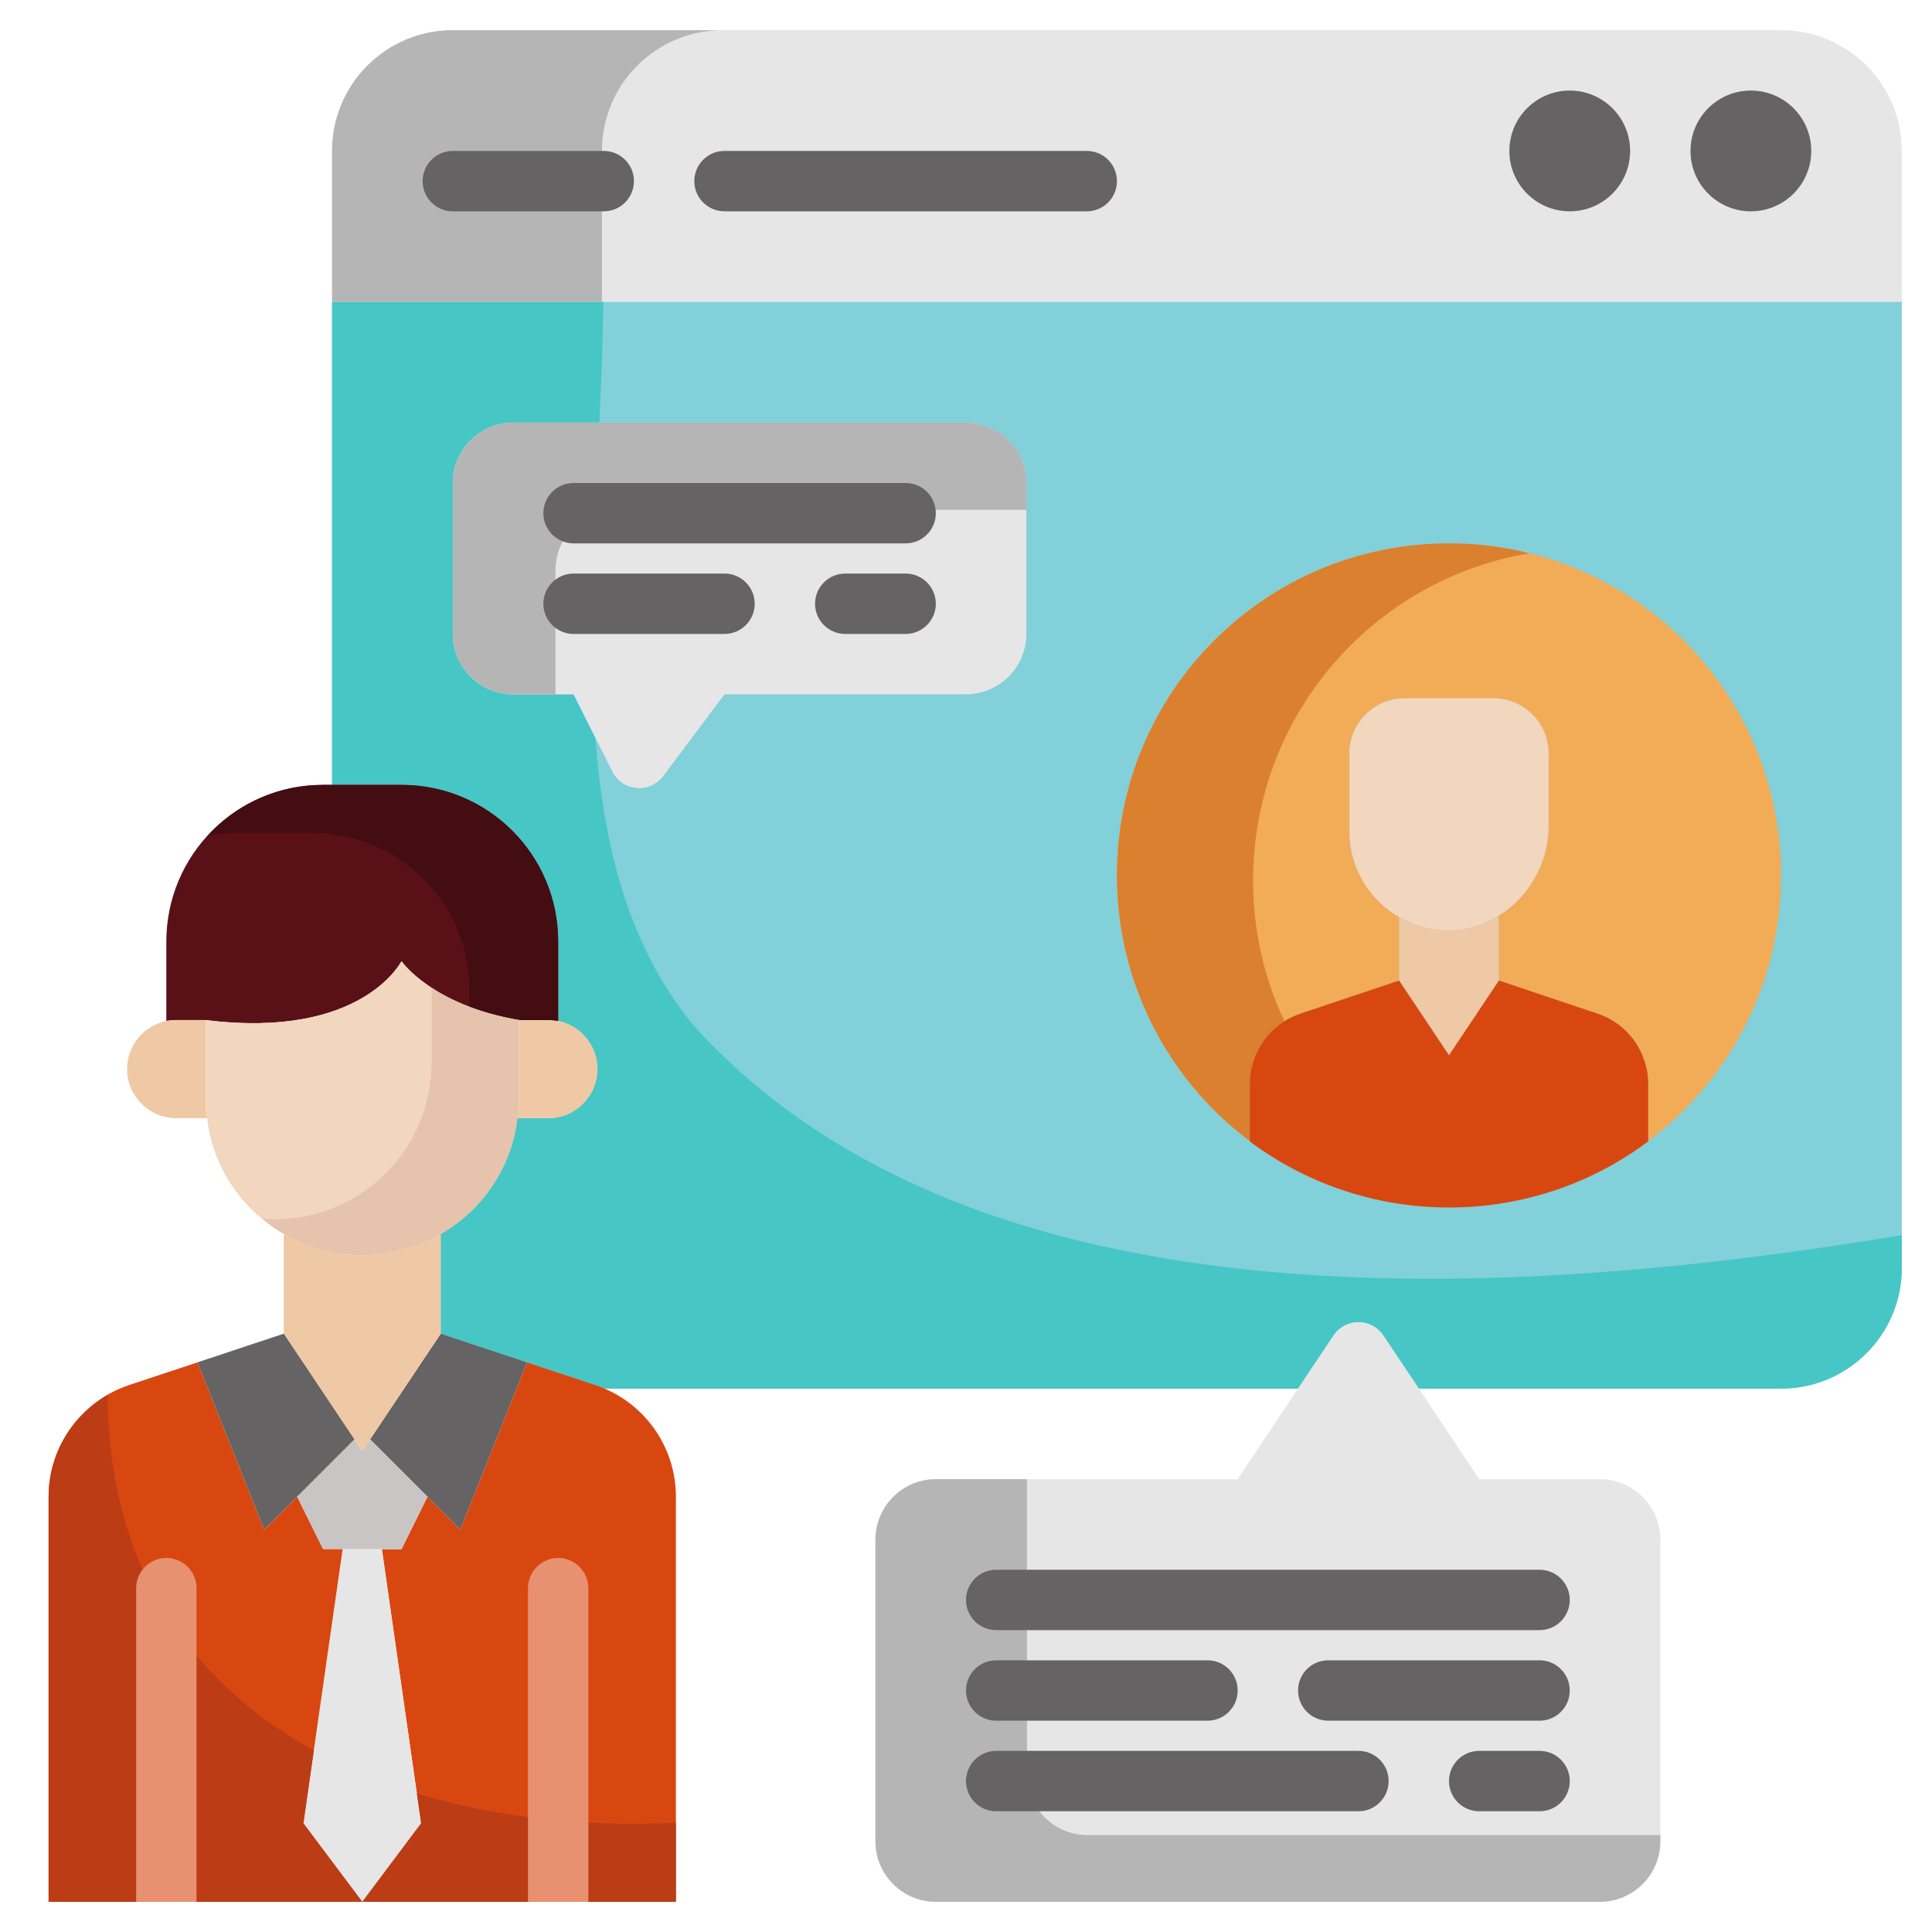 <svg id="flat" height="512" viewBox="0 0 64 64" width="512" xmlns="http://www.w3.org/2000/svg"><path d="m63 5v5h-52v-5c0-2.21 1.79-4 4-4h44c2.21 0 4 1.79 4 4z" fill="#e6e6e6"/><path d="m63 10v32c0 2.21-1.79 4-4 4h-12l-1.17-1.75c-.39-.6-1.27-.6-1.66 0l-1.17 1.75h-22.97c-.1-.05-.2-.09-.31-.12l-2.26-.75-2.86-.95v-3.25l-.02-.04c1.38-.79 2.37-2.2 2.56-3.86l.05.01h.98c.89 0 1.62-.73 1.62-1.63 0-.78-.56-1.44-1.3-1.59v-2.63c0-2.87-2.32-5.19-5.19-5.19h-2.3v-16z" fill="#82d0d9"/><path d="m23 34c-2.15-2.58-3.001-5.901-3.279-9.563l-.721-1.437h-2c-1.1 0-2-.9-2-2v-5c0-1.1.9-2 2-2h2.854c.063-1.341.113-2.678.133-4h-8.987v16h2.3c2.87 0 5.19 2.32 5.19 5.19v2.63c.74.15 1.3.81 1.3 1.59 0 .9-.73 1.63-1.62 1.63h-.98l-.05-.01c-.19 1.66-1.18 3.07-2.56 3.86l.02.04v3.25l2.86.95 2.26.75c.11.03.21.07.31.12h22.97l1.17-1.75c.39-.6 1.27-.6 1.66 0l1.17 1.75h12c2.21 0 4-1.79 4-4v-1.083c-14.191 2.361-31.076 2.899-40-6.917z" fill="#47c6c6"/><path d="m15 1c-2.21 0-4 1.79-4 4v5h8.94v-5c0-2.21 1.79-4 4-4z" fill="#b5b5b5"/><path d="m48 18c6.08 0 11 4.92 11 11 0 3.6-1.73 6.8-4.4 8.8v-1.89c0-1.06-.68-2.01-1.7-2.34l-3.25-1.09v-2.06l-.04-.06c1.01-.61 1.69-1.75 1.69-3.01v-2.39c0-1.01-.82-1.83-1.83-1.83h-2.94c-1.01 0-1.83.82-1.83 1.83v2.57c0 .91.37 1.74.97 2.33.21.21.44.39.7.53l-.02.03v2.06l-3.25 1.09c-1.02.33-1.7 1.28-1.7 2.34v1.89c-2.67-2-4.4-5.2-4.4-8.8 0-6.08 4.92-11 11-11z" fill="#f2ac57"/><path d="m41.51 29.17c0 1.67.37 3.25 1.04 4.66-.71.44-1.15 1.22-1.15 2.08v1.89c-2.67-2-4.4-5.2-4.4-8.8 0-6.08 4.92-11 11-11 .92 0 1.81.11 2.66.33-5.2.87-9.15 5.39-9.15 10.84z" fill="#db802e"/><path d="m55 51v10c0 1.1-.9 2-2 2h-22c-1.1 0-2-.9-2-2v-10c0-1.1.9-2 2-2h10l2-3 1.17-1.75c.39-.6 1.27-.6 1.66 0l1.17 1.75 2 3h4c1.1 0 2 .9 2 2z" fill="#e6e6e6"/><path d="m55 60.79v.21c0 1.1-.9 2-2 2h-22c-1.1 0-2-.9-2-2v-10c0-1.1.9-2 2-2h3.02v9.79c0 1.1.9 2 2 2z" fill="#b5b5b5"/><path d="m54.6 35.91v1.89.01c-1.83 1.37-4.12 2.19-6.6 2.19s-4.77-.82-6.6-2.19v-.01-1.89c0-1.06.68-2.01 1.7-2.34l3.25-1.09 1.65 2.47 1.65-2.47 3.25 1.09c1.02.33 1.7 1.28 1.7 2.34z" fill="#d94711"/><path d="m51.3 24.96v2.39c0 1.26-.68 2.4-1.69 3.01-.52.32-1.13.49-1.78.46-.53-.03-1.03-.18-1.46-.43-.26-.14-.49-.32-.7-.53-.6-.59-.97-1.42-.97-2.33v-2.57c0-1.01.82-1.83 1.83-1.83h2.94c1.01 0 1.83.82 1.83 1.83z" fill="#f2d6bd"/><path d="m49.65 30.42v2.06l-1.65 2.47-1.65-2.47v-2.06l.02-.03c.43.25.93.4 1.46.43.65.03 1.26-.14 1.78-.46z" fill="#efc8a5"/><path d="m34 16v5c0 1.1-.9 2-2 2h-8l-2.03 2.71c-.45.59-1.36.51-1.69-.16l-1.28-2.55h-2c-1.1 0-2-.9-2-2v-5c0-1.1.9-2 2-2h15c1.1 0 2 .9 2 2z" fill="#e6e6e6"/><path d="m34 16v.89h-13.6c-1.1 0-2 .9-2 2v4.11h-1.4c-1.1 0-2-.9-2-2v-5c0-1.1.9-2 2-2h15c1.1 0 2 .9 2 2z" fill="#b5b5b5"/><path d="m18.49 63h-6.49l1.95-2.6-1.3-9.08h.65l.86-1.74 1.09 1.09 2.21-5.54 2.26.75c.11.03.21.07.31.12 1.42.61 2.36 2.01 2.36 3.58v13.42z" fill="#d94711"/><path d="m18.49 33.82c.74.15 1.3.81 1.3 1.59 0 .9-.73 1.63-1.62 1.63h-.98l-.05-.01c.04-.21.05-.42.05-.64v-2.6h.98c.11 0 .21.01.32.03z" fill="#efc8a5"/><path d="m18.49 31.19v2.63c-.11-.02-.21-.03-.32-.03h-.98c-2.89-.49-3.89-1.95-3.89-1.95s-1.3 2.6-6.49 1.95h-.98c-.11 0-.21.01-.32.03v-2.63c0-2.87 2.32-5.19 5.19-5.19h.3 2.3c2.87 0 5.19 2.32 5.19 5.19z" fill="#591117"/><path d="m18.49 31.19v2.63c-.11-.02-.21-.03-.32-.03h-.98c-.64-.11-1.18-.26-1.64-.44v-.56c0-2.87-2.32-5.19-5.19-5.19h-2.6c-.3 0-.6.03-.88.08.95-1.04 2.31-1.68 3.82-1.68h2.6c2.87 0 5.19 2.32 5.19 5.19z" fill="#430d11"/><path d="m17.46 45.13-2.21 5.54-1.09-1.09-1.9-1.9 2.34-3.5z" fill="#656363"/><path d="m17.19 33.79v2.6c0 .22-.01.43-.05.64-.19 1.66-1.18 3.07-2.56 3.86-.76.44-1.64.69-2.58.69s-1.82-.25-2.57-.69c-.41-.23-.77-.51-1.1-.83-.8-.8-1.34-1.85-1.47-3.03-.04-.21-.05-.42-.05-.64v-2.6c5.19.65 6.49-1.95 6.49-1.95s1 1.46 3.89 1.95z" fill="#f2d6bd"/><path d="m17.19 33.79v2.6c0 .22-.01.43-.05.64-.19 1.66-1.18 3.07-2.56 3.86-.76.44-1.64.69-2.58.69s-1.82-.25-2.57-.69c-.27-.15-.51-.32-.74-.52.14.01.28.02.42.02.94 0 1.82-.25 2.58-.69 1.38-.79 2.37-2.2 2.56-3.86.04-.21.05-.42.05-.64v-2.48c.61.41 1.55.84 2.89 1.07z" fill="#e5c3ac"/><path d="m14.6 40.93v3.25l-2.34 3.5-.26.39-.26-.39-2.34-3.5v-3.25l.03-.04c.75.44 1.63.69 2.57.69s1.82-.25 2.58-.69z" fill="#efc8a5"/><path d="m14.16 49.58-.86 1.74h-.65-1.3-.65l-.86-1.74 1.9-1.9.26.39.26-.39z" fill="#c9c5c5"/><path d="m12.65 51.32 1.3 9.08-1.95 2.6-1.95-2.6 1.3-9.08z" fill="#e6e6e6"/><path d="m5.51 63h-3.9v-13.42c0-1.68 1.08-3.17 2.67-3.7l2.26-.75 2.21 5.54 1.09-1.09.86 1.74h.65l-1.3 9.08 1.95 2.6z" fill="#d94711"/><path d="m13.808 59.409.142.99-1.95 2.601h6.49 3.9v-2.617c-2.991.142-5.938-.167-8.582-.974z" fill="#bc3c15"/><path d="m3.57 46.209c-1.19.686-1.96 1.957-1.96 3.371v13.42h3.9 6.49l-1.95-2.6.346-2.416c-4.063-2.237-6.809-6.079-6.826-11.775z" fill="#bc3c15"/><path d="m9.4 44.18 2.34 3.5-1.9 1.9-1.09 1.09-2.21-5.54z" fill="#656363"/><path d="m6.86 37.03-.05.01h-.98c-.89 0-1.62-.73-1.62-1.63 0-.78.56-1.44 1.3-1.59.11-.02.21-.03.32-.03h.98v2.6c0 .22.01.43.05.64z" fill="#efc8a5"/><circle cx="58" cy="5" fill="#656363" r="2"/><circle cx="52" cy="5" fill="#656363" r="2"/><path d="m24 7h12c.553 0 1-.448 1-1s-.447-1-1-1h-12c-.553 0-1 .448-1 1s.447 1 1 1z" fill="#656363"/><path d="m21 6c0-.552-.447-1-1-1h-5c-.553 0-1 .448-1 1s.447 1 1 1h5c.553 0 1-.448 1-1z" fill="#656363"/><path d="m19.49 52.61v10.39h-2v-10.39c0-.55.45-1 1-1s1 .45 1 1z" fill="#e89170"/><path d="m6.51 52.61v10.39h-2v-10.39c0-.55.45-1 1-1s1 .45 1 1z" fill="#e89170"/><g fill="#656363"><path d="m30 16h-11c-.553 0-1 .448-1 1s.447 1 1 1h11c.553 0 1-.448 1-1s-.447-1-1-1z"/><path d="m30 19h-2c-.553 0-1 .448-1 1s.447 1 1 1h2c.553 0 1-.448 1-1s-.447-1-1-1z"/><path d="m24 19h-5c-.553 0-1 .448-1 1s.447 1 1 1h5c.553 0 1-.448 1-1s-.447-1-1-1z"/><path d="m33 57h7c.553 0 1-.448 1-1s-.447-1-1-1h-7c-.553 0-1 .448-1 1s.447 1 1 1z"/><path d="m51 58h-2c-.553 0-1 .448-1 1s.447 1 1 1h2c.553 0 1-.448 1-1s-.447-1-1-1z"/><path d="m45 58h-12c-.553 0-1 .448-1 1s.447 1 1 1h12c.553 0 1-.448 1-1s-.447-1-1-1z"/><path d="m51 52h-18c-.553 0-1 .448-1 1s.447 1 1 1h18c.553 0 1-.448 1-1s-.447-1-1-1z"/><path d="m51 55h-7c-.553 0-1 .448-1 1s.447 1 1 1h7c.553 0 1-.448 1-1s-.447-1-1-1z"/></g></svg>